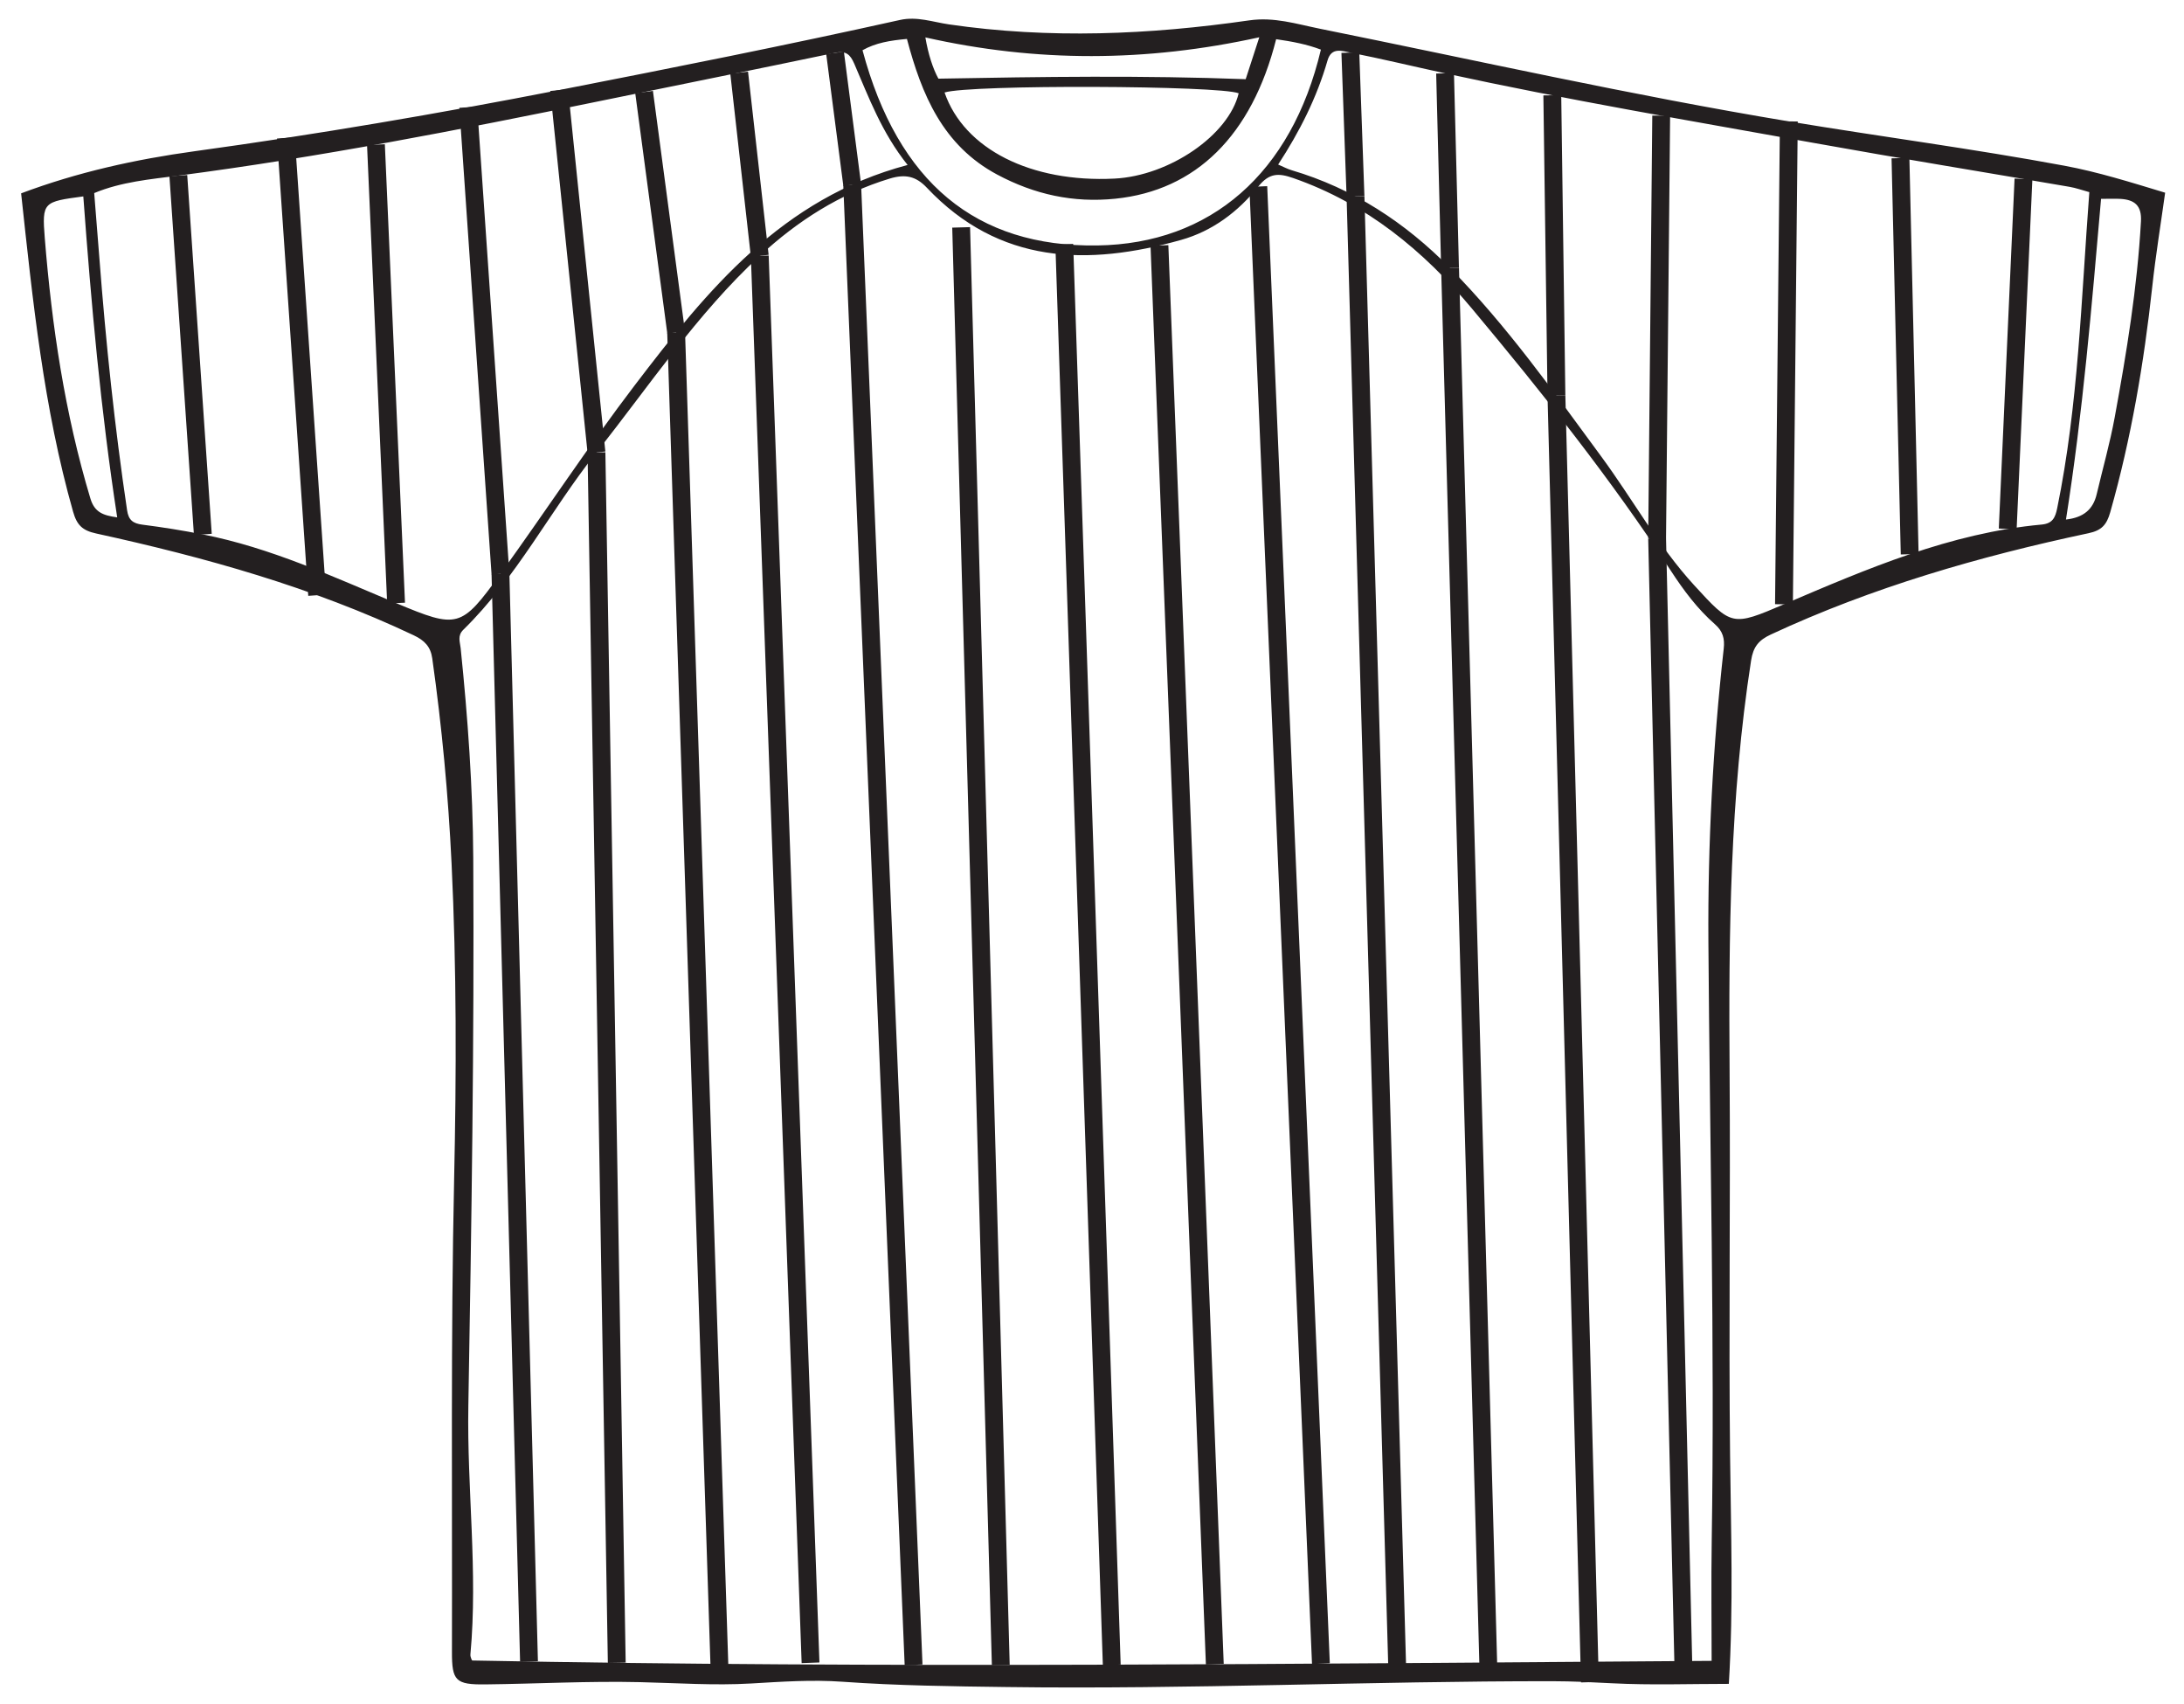<?xml version="1.0" encoding="UTF-8"?>
<svg xmlns="http://www.w3.org/2000/svg" xmlns:xlink="http://www.w3.org/1999/xlink" width="289.981pt" height="226.136pt" viewBox="0 0 289.981 226.136" version="1.1">
<g id="surface1">
<path style=" stroke:none;fill-rule:evenodd;fill:rgb(13.73%,12.16%,12.549%);fill-opacity:1;" d="M 167.203 4.949 C 152.176 8.254 137.625 8.293 122.867 4.965 C 123.246 7.219 123.879 9.129 124.598 10.441 C 138.414 10.184 151.828 9.996 165.395 10.512 C 165.922 8.887 166.508 7.09 167.203 4.949 M 15.562 68.676 C 13.371 54.453 12.105 40.277 11.062 26.07 C 5.77 26.781 5.559 26.797 5.945 31.598 C 6.887 43.301 8.605 54.883 12.004 66.176 C 12.555 68 13.668 68.41 15.562 68.676 M 278.969 26.395 C 277.73 40.586 276.555 54.773 274.309 68.961 C 276.641 68.703 277.914 67.617 278.391 65.59 C 279.191 62.191 280.152 58.82 280.781 55.391 C 282.363 46.785 283.777 38.152 284.266 29.391 C 284.387 27.297 283.426 26.516 281.57 26.402 C 280.801 26.355 280.027 26.395 278.969 26.395 M 125.414 12.277 C 128.016 19.805 136.91 24.262 147.969 23.707 C 155.254 23.344 163.137 17.934 164.465 12.383 C 161.863 11.34 128.82 11.203 125.414 12.277 M 169.441 5.203 C 166.211 18.004 158.77 25.281 148.098 26.375 C 142.512 26.949 137.352 25.82 132.391 23.168 C 125.16 19.297 122.367 12.535 120.418 5.168 C 118.191 5.371 116.266 5.684 114.52 6.668 C 119.23 24.23 129.594 32.809 145.684 32.582 C 160.758 32.371 171.496 22.992 175.383 6.586 C 173.512 5.875 171.562 5.508 169.441 5.203 M 120.508 21.898 C 117.059 17.582 115.367 12.953 113.426 8.461 C 112.887 7.211 112.312 6.711 110.871 7.012 C 100.426 9.199 89.957 11.301 79.5 13.445 C 60.98 17.238 42.434 20.863 23.68 23.312 C 19.934 23.801 16.109 24.133 12.508 25.629 C 12.754 28.715 12.984 31.512 13.199 34.309 C 14.055 45.492 15.223 56.641 16.875 67.738 C 17.066 69.035 17.656 69.48 18.898 69.641 C 21.59 69.984 24.273 70.414 26.934 70.938 C 35.934 72.707 44.199 76.543 52.59 80.055 C 60.785 83.484 61.223 83.398 66.445 76.172 C 72.457 67.855 78.074 59.27 84.301 51.109 C 93.898 38.527 103.793 26.324 120.508 21.898 M 277.41 25.504 C 276.441 25.238 275.633 24.945 274.793 24.801 C 263.496 22.855 252.176 21.016 240.891 18.984 C 224.523 16.043 208.125 13.266 191.867 9.73 C 187.676 8.82 183.504 7.816 179.293 6.98 C 178.223 6.77 176.781 6.211 176.262 8.027 C 174.848 12.938 172.57 17.457 169.707 21.84 C 170.398 22.137 170.93 22.426 171.496 22.594 C 179.684 25.012 186.582 29.547 192.527 35.578 C 200.078 43.227 206.262 51.977 212.609 60.598 C 216.762 66.242 220.156 72.441 224.91 77.645 C 229.938 83.145 229.98 83.152 236.867 80.211 C 247.906 75.496 258.934 70.746 271.078 69.629 C 272.527 69.492 272.891 68.719 273.148 67.441 C 275.957 53.719 276.332 39.758 277.41 25.504 M 227.262 220.457 C 227.262 215.301 227.191 209.965 227.273 204.633 C 227.684 178.09 227.008 151.555 226.832 125.02 C 226.746 112.023 227.43 99.031 228.867 86.102 C 229.016 84.773 228.758 83.789 227.703 82.863 C 225.379 80.828 223.539 78.355 221.855 75.773 C 213.879 63.555 204.797 52.16 195.457 40.984 C 189.02 33.285 181.406 27.012 171.711 23.637 C 169.754 22.953 168.52 22.945 167.07 24.762 C 164.41 28.094 160.984 30.676 156.828 31.844 C 144.406 35.344 132.664 35.094 123.047 24.902 C 121.59 23.363 120.168 23.09 118.141 23.703 C 111.523 25.711 105.895 29.32 100.879 33.961 C 92.508 41.703 86.23 51.195 79.195 60.051 C 73.09 67.742 68.609 76.648 61.52 83.59 C 60.703 84.387 61.078 85.207 61.164 86.035 C 62.117 95.297 62.781 104.574 62.836 113.895 C 62.977 138.152 62.605 162.402 62.184 186.652 C 61.992 197.637 63.469 208.598 62.461 219.586 C 62.426 219.98 62.684 220.402 62.688 220.41 C 117.594 221.477 172.293 220.828 227.262 220.457 M 2.805 25.664 C 10.324 22.84 18.016 21.152 25.805 20.078 C 42.035 17.844 58.164 15.094 74.242 11.953 C 89.359 9 104.465 5.992 119.504 2.648 C 121.75 2.148 123.863 2.926 126.004 3.238 C 139.328 5.184 152.621 4.613 165.875 2.703 C 169.172 2.227 172.137 3.184 175.188 3.801 C 195.945 7.988 216.613 12.645 237.512 16.113 C 249.695 18.137 261.949 19.738 274.098 21.996 C 278.586 22.832 282.906 24.195 287.477 25.578 C 286.891 29.793 286.215 33.918 285.766 38.066 C 284.664 48.176 282.973 58.184 280.188 67.992 C 279.711 69.668 279.043 70.41 277.305 70.777 C 262.801 73.859 248.605 77.949 235.109 84.23 C 233.516 84.969 232.781 85.855 232.5 87.684 C 229.688 105.809 229.516 124.051 229.648 142.324 C 229.77 159.285 229.523 176.25 229.711 193.207 C 229.82 203.215 230.172 213.215 229.547 223.512 C 224.336 223.512 219.184 223.699 214.055 223.434 C 211.426 223.297 208.805 223.164 206.172 223.16 C 182.02 223.137 157.879 224.258 133.723 223.934 C 126.434 223.84 119.141 223.75 111.859 223.23 C 107.828 222.941 103.785 223.223 99.742 223.461 C 94.832 223.75 89.91 223.398 84.992 223.285 C 78.156 223.125 71.309 223.504 64.461 223.582 C 60.496 223.629 59.996 223.121 60.008 219.258 C 60.059 198.34 59.844 177.418 60.297 156.508 C 60.602 142.527 60.629 128.57 59.957 114.609 C 59.52 105.504 58.668 96.418 57.391 87.379 C 57.172 85.824 56.348 84.996 54.941 84.332 C 41.477 77.953 27.242 73.98 12.762 70.812 C 10.957 70.418 10.211 69.715 9.703 67.918 C 5.781 54.113 4.352 39.93 2.805 25.664 "/>
<path style=" stroke:none;fill-rule:nonzero;fill:rgb(13.73%,12.16%,12.549%);fill-opacity:1;" d="M 25.75 71.02 L 22.496 23.395 L 24.859 23.23 L 28.113 70.855 Z M 25.75 71.02 "/>
<path style=" stroke:none;fill-rule:nonzero;fill:rgb(13.73%,12.16%,12.549%);fill-opacity:1;" d="M 40.93 79.09 L 36.777 18.387 L 39.141 18.227 L 43.293 78.926 Z M 40.93 79.09 "/>
<path style=" stroke:none;fill-rule:nonzero;fill:rgb(13.73%,12.16%,12.549%);fill-opacity:1;" d="M 51.406 80.105 L 48.734 19.25 L 51.098 19.145 L 53.773 80 Z M 51.406 80.105 "/>
<path style=" stroke:none;fill-rule:nonzero;fill:rgb(13.73%,12.16%,12.549%);fill-opacity:1;" d="M 65.266 76.25 L 60.992 14.312 L 63.355 14.152 L 67.629 76.09 Z M 65.266 76.25 "/>
<path style=" stroke:none;fill-rule:nonzero;fill:rgb(13.73%,12.16%,12.549%);fill-opacity:1;" d="M 78.02 60.172 L 73.062 12.074 L 75.422 11.832 L 80.375 59.93 Z M 78.02 60.172 "/>
<path style=" stroke:none;fill-rule:nonzero;fill:rgb(13.73%,12.16%,12.549%);fill-opacity:1;" d="M 88.602 44.277 L 84.344 12.371 L 86.691 12.059 L 90.945 43.965 Z M 88.602 44.277 "/>
<path style=" stroke:none;fill-rule:nonzero;fill:rgb(13.73%,12.16%,12.549%);fill-opacity:1;" d="M 99.699 34.094 L 96.965 9.773 L 99.32 9.508 L 102.055 33.828 Z M 99.699 34.094 "/>
<path style=" stroke:none;fill-rule:nonzero;fill:rgb(13.73%,12.16%,12.549%);fill-opacity:1;" d="M 111.973 24.668 L 109.699 7.164 L 112.047 6.859 L 114.32 24.363 Z M 111.973 24.668 "/>
<path style=" stroke:none;fill-rule:nonzero;fill:rgb(13.73%,12.16%,12.549%);fill-opacity:1;" d="M 178.793 26.109 L 178.109 7.023 L 180.477 6.938 L 181.16 26.027 Z M 178.793 26.109 "/>
<path style=" stroke:none;fill-rule:nonzero;fill:rgb(13.73%,12.16%,12.549%);fill-opacity:1;" d="M 191.348 35.605 L 190.688 9.762 L 193.051 9.699 L 193.711 35.547 Z M 191.348 35.605 "/>
<path style=" stroke:none;fill-rule:nonzero;fill:rgb(13.73%,12.16%,12.549%);fill-opacity:1;" d="M 205.473 52.535 L 204.922 12.664 L 207.293 12.633 L 207.84 52.5 Z M 205.473 52.535 "/>
<path style=" stroke:none;fill-rule:nonzero;fill:rgb(13.73%,12.16%,12.549%);fill-opacity:1;" d="M 221.207 71.465 L 218.84 71.441 L 219.383 15.34 L 221.75 15.363 Z M 221.207 71.465 "/>
<path style=" stroke:none;fill-rule:nonzero;fill:rgb(13.73%,12.16%,12.549%);fill-opacity:1;" d="M 238.051 80.223 L 235.684 80.199 L 236.328 16.102 L 238.695 16.125 Z M 238.051 80.223 "/>
<path style=" stroke:none;fill-rule:nonzero;fill:rgb(13.73%,12.16%,12.549%);fill-opacity:1;" d="M 252.375 73.598 L 251.152 21.016 L 253.52 20.961 L 254.742 73.543 Z M 252.375 73.598 "/>
<path style=" stroke:none;fill-rule:nonzero;fill:rgb(13.73%,12.16%,12.549%);fill-opacity:1;" d="M 267.758 70.262 L 265.391 70.156 L 267.484 23.699 L 269.848 23.809 Z M 267.758 70.262 "/>
<path style=" stroke:none;fill-rule:nonzero;fill:rgb(13.73%,12.16%,12.549%);fill-opacity:1;" d="M 69.055 220.578 L 65.266 76.203 L 67.633 76.141 L 71.422 220.516 Z M 69.055 220.578 "/>
<path style=" stroke:none;fill-rule:nonzero;fill:rgb(13.73%,12.16%,12.549%);fill-opacity:1;" d="M 80.707 220.734 L 78.012 60.07 L 80.379 60.031 L 83.074 220.695 Z M 80.707 220.734 "/>
<path style=" stroke:none;fill-rule:nonzero;fill:rgb(13.73%,12.16%,12.549%);fill-opacity:1;" d="M 94.332 221.031 L 88.59 44.16 L 90.957 44.082 L 96.699 220.953 Z M 94.332 221.031 "/>
<path style=" stroke:none;fill-rule:nonzero;fill:rgb(13.73%,12.16%,12.549%);fill-opacity:1;" d="M 106.438 220.758 L 99.695 34.004 L 102.062 33.918 L 108.801 220.672 Z M 106.438 220.758 "/>
<path style=" stroke:none;fill-rule:nonzero;fill:rgb(13.73%,12.16%,12.549%);fill-opacity:1;" d="M 120.117 221.035 L 111.965 24.562 L 114.332 24.465 L 122.484 220.938 Z M 120.117 221.035 "/>
<path style=" stroke:none;fill-rule:nonzero;fill:rgb(13.73%,12.16%,12.549%);fill-opacity:1;" d="M 131.695 221.023 L 126.434 30.215 L 128.801 30.148 L 134.062 220.961 Z M 131.695 221.023 "/>
<path style=" stroke:none;fill-rule:nonzero;fill:rgb(13.73%,12.16%,12.549%);fill-opacity:1;" d="M 184.32 221.027 L 178.793 26.102 L 181.16 26.035 L 186.688 220.961 Z M 184.32 221.027 "/>
<path style=" stroke:none;fill-rule:nonzero;fill:rgb(13.73%,12.16%,12.549%);fill-opacity:1;" d="M 160.113 220.953 L 152.762 32.633 L 155.129 32.539 L 162.48 220.859 Z M 160.113 220.953 "/>
<path style=" stroke:none;fill-rule:nonzero;fill:rgb(13.73%,12.16%,12.549%);fill-opacity:1;" d="M 174.203 220.879 L 165.887 24.809 L 168.254 24.711 L 176.566 220.777 Z M 174.203 220.879 "/>
<path style=" stroke:none;fill-rule:nonzero;fill:rgb(13.73%,12.16%,12.549%);fill-opacity:1;" d="M 146.43 221.031 L 140.125 32.453 L 142.492 32.375 L 148.797 220.953 Z M 146.43 221.031 "/>
<path style=" stroke:none;fill-rule:nonzero;fill:rgb(13.73%,12.16%,12.549%);fill-opacity:1;" d="M 196.426 221.027 L 191.348 35.609 L 193.715 35.543 L 198.789 220.961 Z M 196.426 221.027 "/>
<path style=" stroke:none;fill-rule:nonzero;fill:rgb(13.73%,12.16%,12.549%);fill-opacity:1;" d="M 209.918 223.32 L 205.473 52.551 L 207.84 52.488 L 212.281 223.258 Z M 209.918 223.32 "/>
<path style=" stroke:none;fill-rule:nonzero;fill:rgb(13.73%,12.16%,12.549%);fill-opacity:1;" d="M 222.375 223.316 L 218.84 71.48 L 221.207 71.426 L 224.742 223.262 Z M 222.375 223.316 "/>
</g>
</svg>
